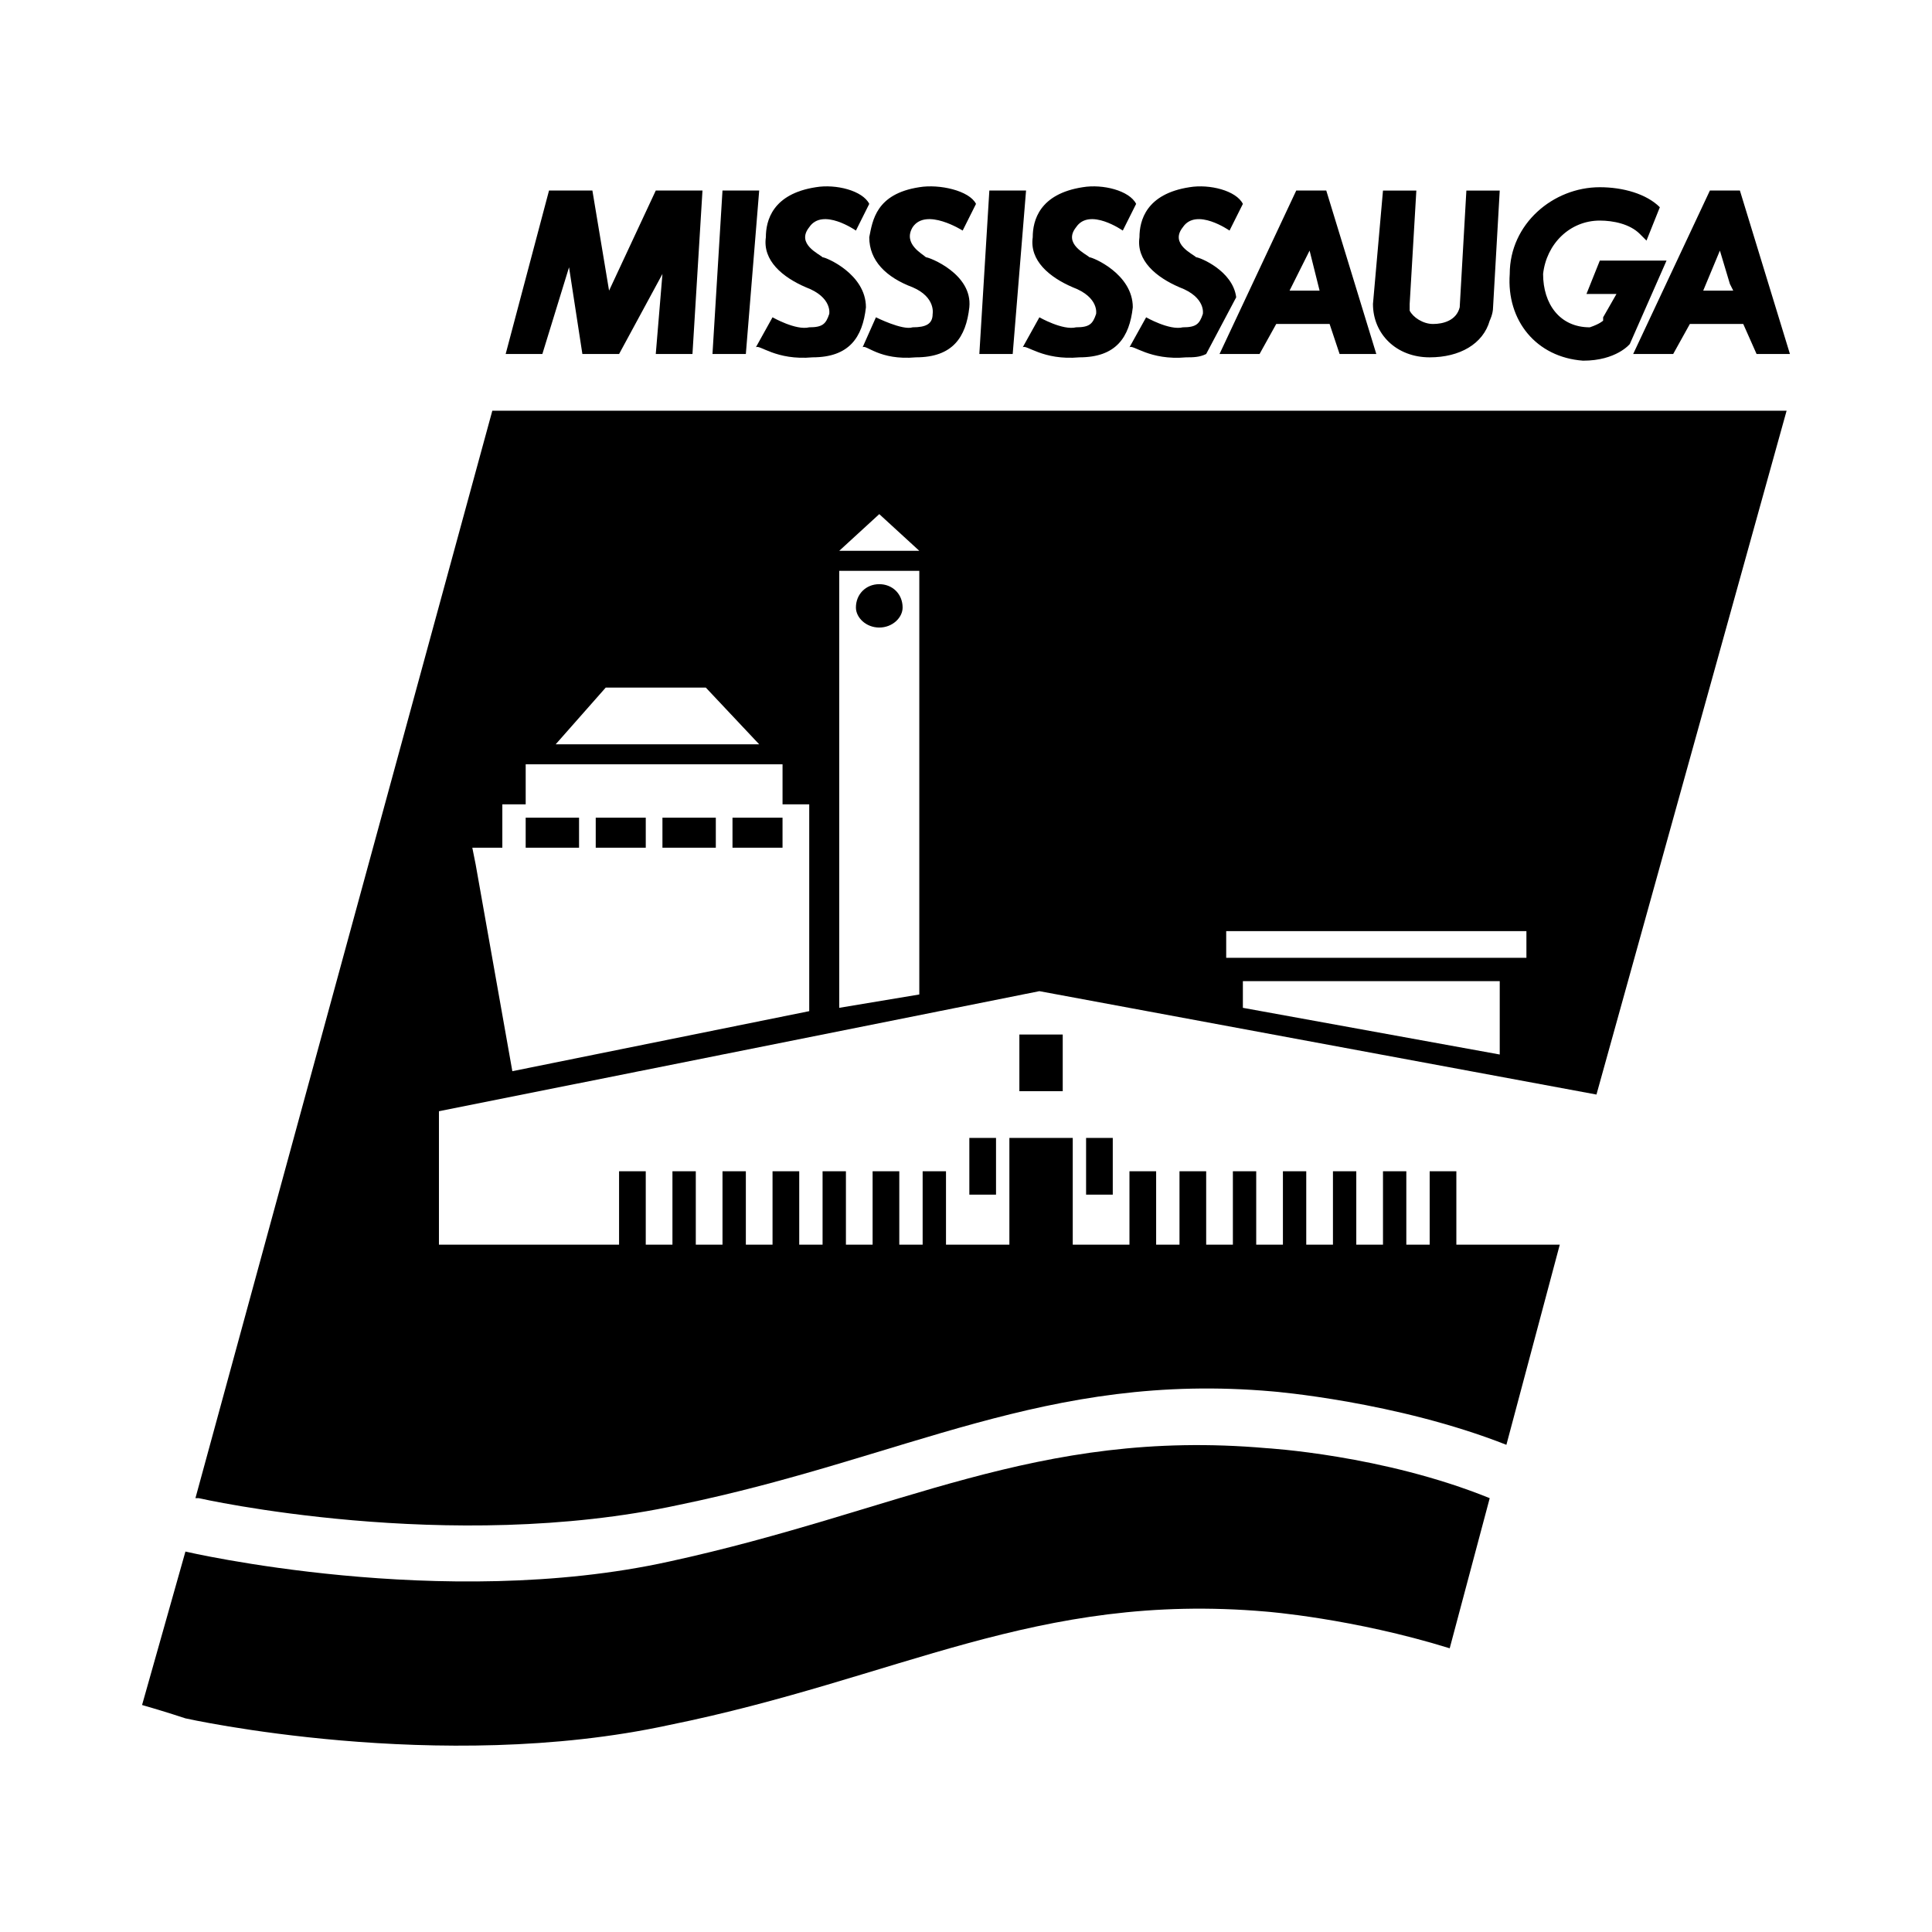 <svg xmlns="http://www.w3.org/2000/svg" width="2500" height="2500" viewBox="0 0 192.756 192.756"><g fill-rule="evenodd" clip-rule="evenodd"><path fill="#fff" d="M0 0h192.756v192.756H0V0z"/><path d="M108.359 119.188h2.662v-5.659h-2.662v5.659zM96.711 113.529h2.662v5.659h-2.662v-5.659zM101.703 108.871h4.326v-5.658h-4.326v5.658zM52.447 84.575h5.325V81.58h-5.325v2.995zM59.436 84.575h4.992V81.58h-4.992v2.995zM66.092 84.575h5.325V81.58h-5.325v2.995zM73.081 84.575h4.992V81.58h-4.992v2.995zM87.725 58.283c-1.332 0-2.33.999-2.33 2.33 0 .998.999 1.997 2.33 1.997s2.329-.999 2.329-1.997c0-1.332-.998-2.33-2.329-2.33zM18.5 154.799s25.627 5.99 48.258.998c22.964-4.992 36.609-13.312 59.574-11.316 0 0 11.648.666 22.297 4.992l-3.992 14.977c-9.652-2.994-18.305-3.66-18.305-3.66-22.965-1.996-36.61 6.656-59.574 11.316-22.964 4.992-48.258-.666-48.258-.666s-1.997-.666-4.326-1.332l4.326-15.309zM54.776 19.011h4.327l1.664 9.985 4.659-9.985h4.66l-.999 16.308h-3.661l.666-7.987-4.326 7.987h-3.662l-1.331-8.653-2.662 8.653H50.45l4.326-16.308zM72.083 19.011l-.999 16.308h3.329l1.331-16.308h-3.661zM86.726 20.342l-1.331 2.662s-3.328-2.33-4.659-.333c-1.332 1.664.999 2.663 1.331 2.996.333 0 4.327 1.664 4.327 4.992-.333 2.995-1.664 4.992-5.325 4.992-3.661.333-5.325-1.331-5.658-.999l1.664-2.995s2.33 1.332 3.661.999c1.331 0 1.664-.333 1.997-1.332 0 0 .333-1.664-2.33-2.662-2.33-.999-4.326-2.663-3.993-4.992 0-1.664.665-4.327 4.992-4.992 1.996-.333 4.659.333 5.324 1.664z"/><path d="M97.377 20.342l-1.332 2.662s-3.661-2.33-4.992-.333c-.999 1.664.998 2.663 1.331 2.996.333 0 4.659 1.664 4.327 4.992-.333 2.995-1.664 4.992-5.325 4.992-3.661.333-4.993-1.331-5.325-.999l1.331-2.995s2.662 1.332 3.661.999c1.331 0 1.997-.333 1.997-1.332 0 0 .333-1.664-1.997-2.662-2.663-.999-4.327-2.663-4.327-4.992.333-1.664.666-4.327 4.993-4.992 1.996-.333 4.992.333 5.658 1.664zM113.352 20.342l-1.332 2.662s-3.328-2.33-4.658-.333c-1.332 1.664.998 2.663 1.33 2.996.334 0 4.328 1.664 4.328 4.992-.334 2.995-1.664 4.992-5.326 4.992-3.66.333-5.324-1.331-5.658-.999l1.664-2.995s2.33 1.332 3.662.999c1.33 0 1.664-.333 1.996-1.332 0 0 .334-1.664-2.33-2.662-2.328-.999-4.326-2.663-3.992-4.992 0-1.664.664-4.327 4.992-4.992 1.995-.333 4.658.333 5.324 1.664zM120.34 35.319c-.664.333-1.33.333-1.996.333-3.66.333-5.324-1.331-5.658-.999l1.664-2.995s2.33 1.332 3.662.999c1.33 0 1.664-.333 1.996-1.332 0 0 .332-1.664-2.33-2.662-2.33-.999-4.326-2.663-3.994-4.992 0-1.664.666-4.327 4.992-4.992 1.998-.333 4.66.333 5.326 1.664l-1.332 2.662s-3.328-2.33-4.658-.333c-1.332 1.664.998 2.663 1.33 2.996.334 0 3.662 1.331 3.994 3.994l-2.996 5.657zM98.707 19.011l-.998 16.308h3.328l1.332-16.308h-3.662zM132.322 19.011h-2.996l-7.654 16.308h3.994l1.664-2.996h5.324l.998 2.996h3.662l-4.992-16.308zm-3.662 9.985l1.998-3.994.998 3.994h-2.996zM173.59 19.011h-2.994l-7.654 16.308h3.992l1.664-2.996h5.326l1.33 2.996h3.328l-4.992-16.308zm-3.66 9.985l1.664-3.994.998 3.328.334.666h-2.996zM145.635 30.66c-.334 1.331-1.664 1.664-2.662 1.664-1 0-1.998-.666-2.33-1.331v-.666l.666-11.315h-3.328l-1 11.315c0 2.995 2.33 5.325 5.658 5.325 2.996 0 5.326-1.331 5.99-3.661 0 0 .334-.666.334-1.331l.666-11.648h-3.328l-.666 11.648zM161.277 29.328l-1.332 2.33v.333s-.332.333-1.332.666c-2.994 0-4.658-2.33-4.658-5.325.332-2.996 2.662-5.325 5.658-5.325 1.33 0 2.994.333 3.992 1.331l.666.666 1.332-3.328c-1.332-1.331-3.662-1.997-5.99-1.997-4.66 0-8.986 3.661-8.986 8.653-.334 4.659 2.662 8.32 7.322 8.653 3.328 0 4.658-1.664 4.658-1.664L166.27 26h-6.656l-1.332 3.328h2.995zM159.279 109.203l18.971-68.227H49.119L19.498 149.473h.333s24.96 5.658 47.925.666c22.631-4.658 36.609-13.312 59.24-11.314 0 0 12.314.998 23.297 5.324l5.326-19.969h-10.318v-7.322h-2.662v7.322h-2.33v-7.322h-2.328v7.322h-2.664v-7.322h-2.328v7.322h-2.664v-7.322h-2.328v7.322h-2.664v-7.322h-2.328v7.322h-2.664v-7.322h-2.662v7.322h-2.33v-7.322h-2.662v7.322h-5.658v-10.65h-6.322v10.65h-6.324v-7.322h-2.33v7.322h-2.33v-7.322H87.06v7.322h-2.662v-7.322h-2.33v7.322h-2.329v-7.322h-2.663v7.322h-2.662v-7.322h-2.33v7.322H69.42v-7.322h-2.33v7.322h-2.663v-7.322h-2.662v7.322H43.793v-13.312l59.906-11.98 55.58 10.315zm-9.65-3.994l-25.627-4.658v-2.664h25.627v7.322zm-27.291-12.313h29.953v2.662h-29.953v-2.662zM87.725 51.294l3.994 3.661h-7.988l3.994-3.661zM60.434 68.6h9.984l5.325 5.658H55.442l4.992-5.658zm20.302 32.283l-29.62 5.99-3.661-20.634-.333-1.665h2.996v-4.326h2.33v-3.994h25.626v3.994h2.663v20.635h-.001zm10.983-1.664l-7.988 1.332V56.952h7.988v42.267z"/></g></svg>